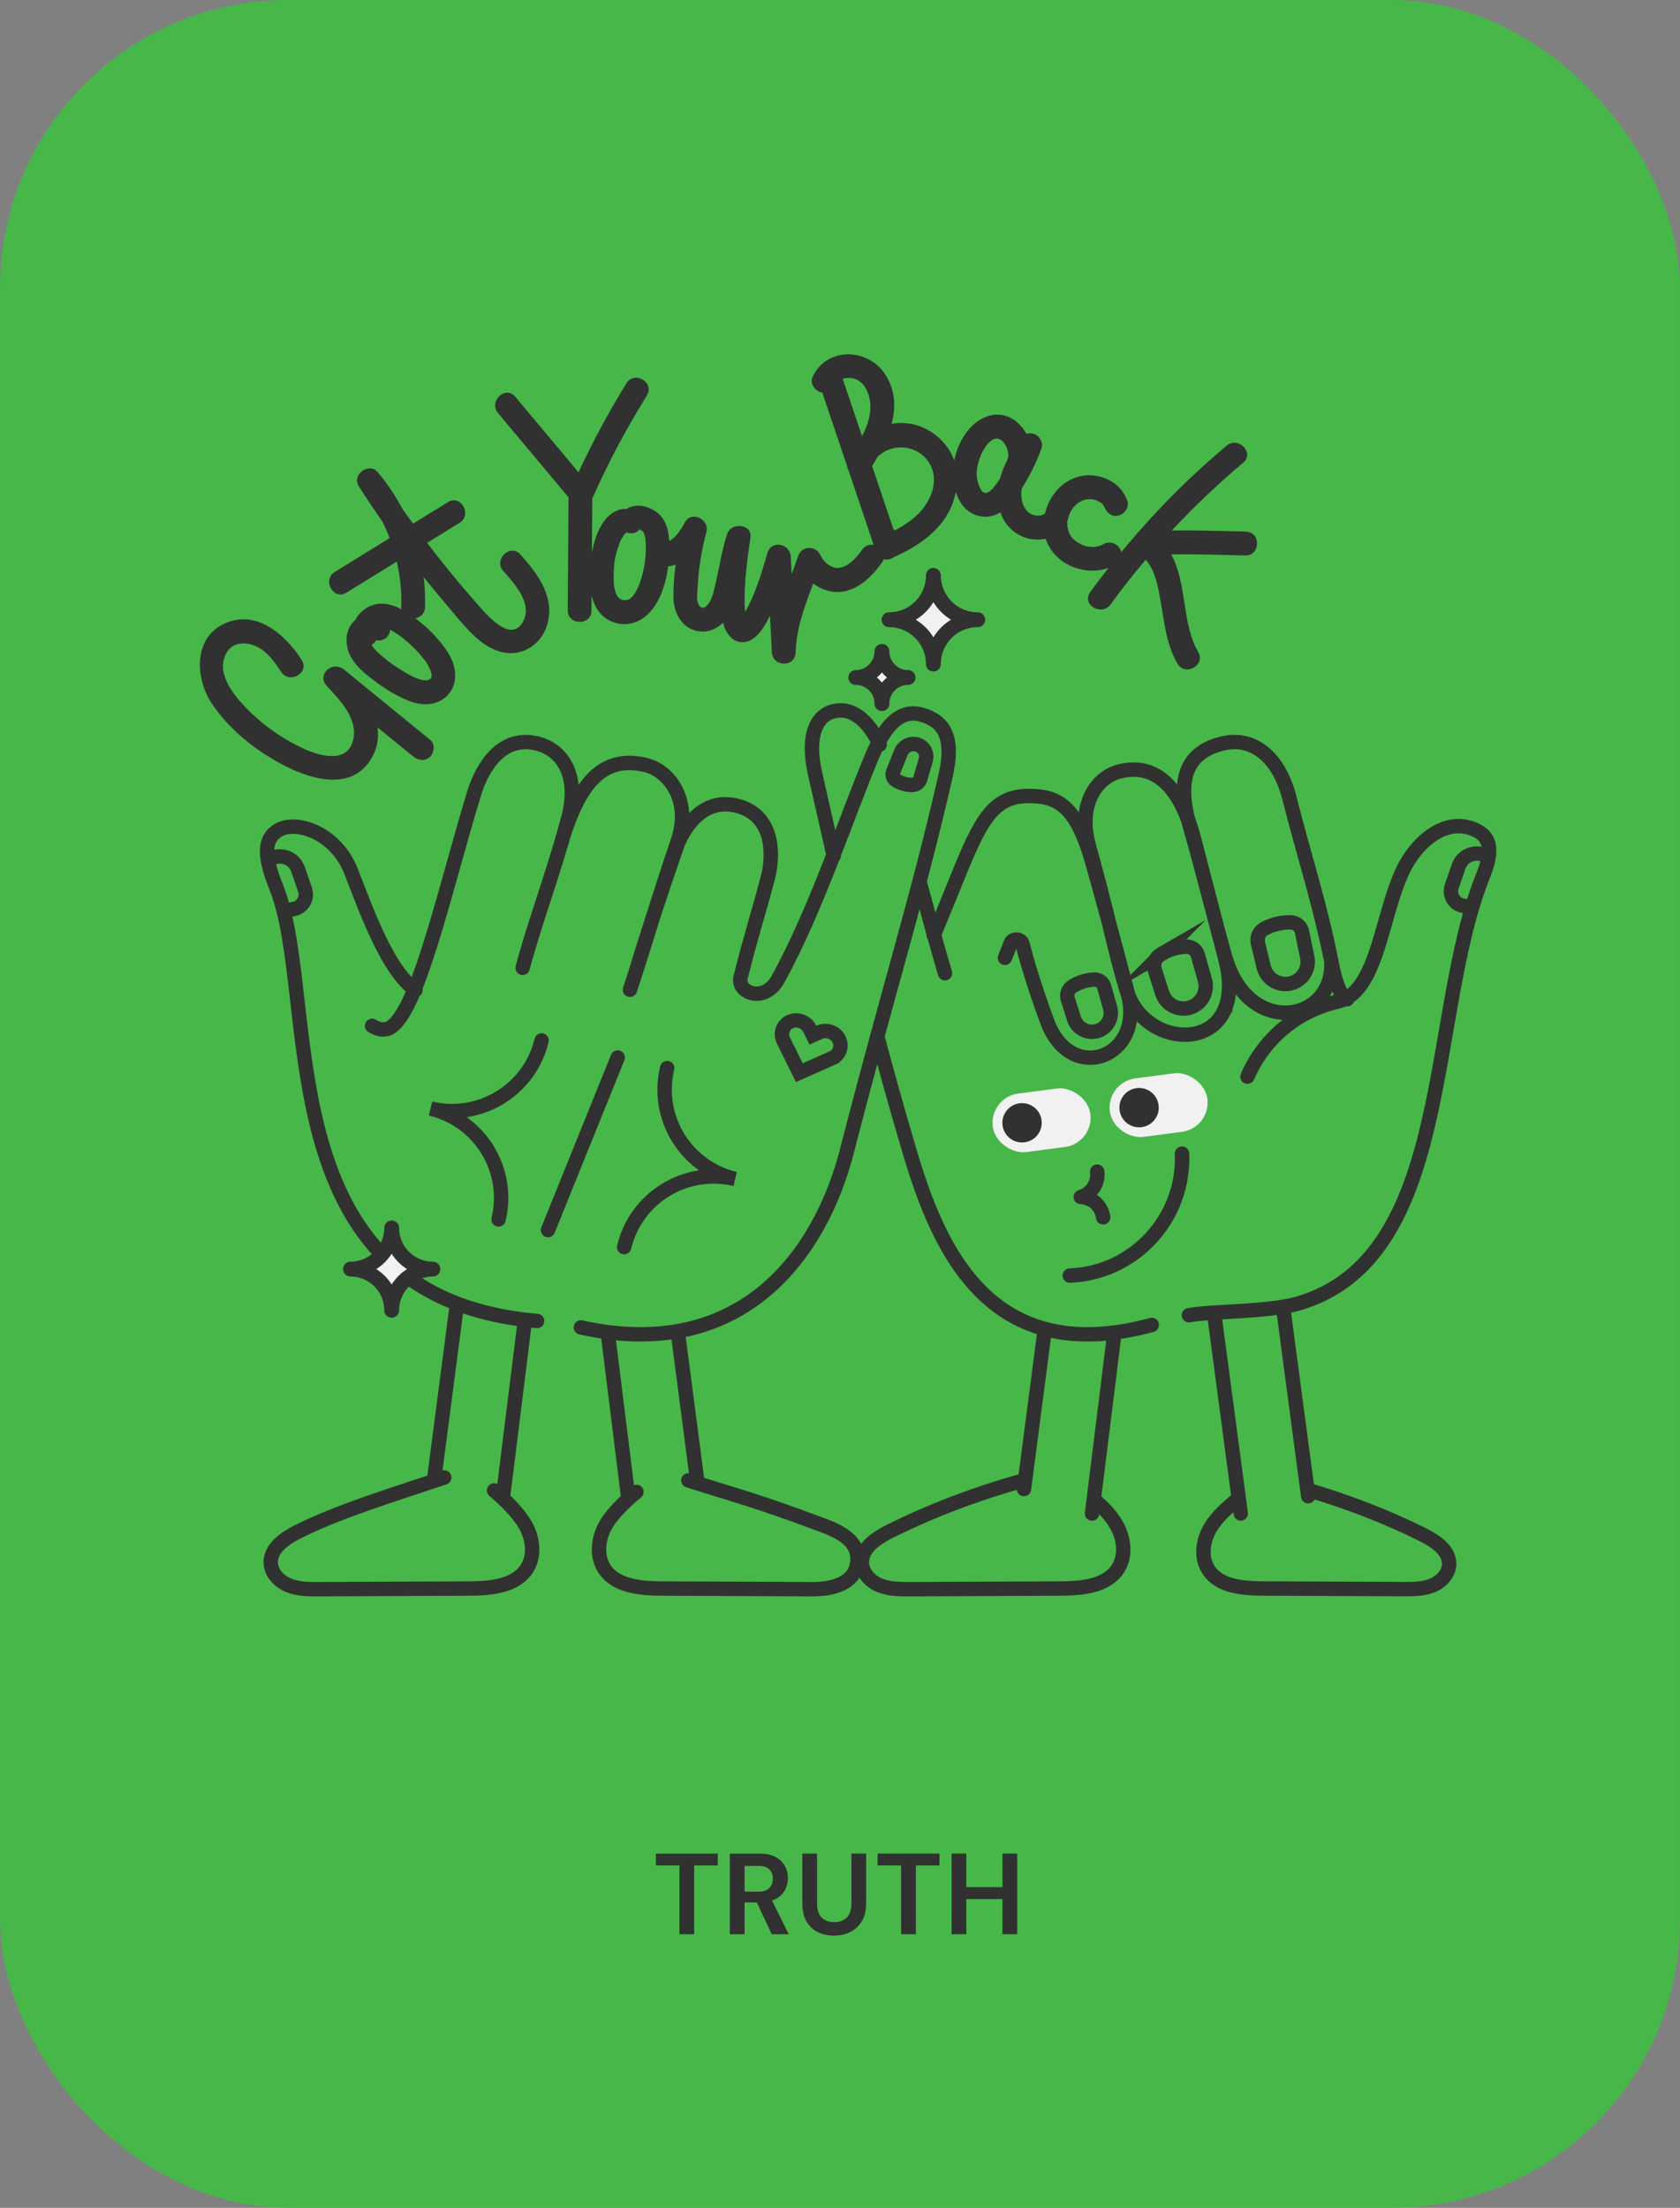 <svg fill="none" height="460" viewBox="0 0 350 460" width="350" xmlns="http://www.w3.org/2000/svg" xmlns:xlink="http://www.w3.org/1999/xlink"><rect x="0" y="0" width="350" height="460" fill="#808080" stroke="none"/><clipPath id="a"><path d="m10 58.5h330v280.5h-330z"/></clipPath><rect fill="#47b749" height="460" rx="60" width="350"/><g clip-path="url(#a)"><path d="m71.666 139.509c-2.404-1.966-5.801 1.038-3.564 3.442 2.766 2.964 6.594 6.877 5.438 11.354-1.261 4.854-7.002 3.198-10.296 1.671-4.558-2.114-8.709-5.065-12.174-8.691-2.683-2.803-6.279-7.423-3.783-11.435 1.21-1.952 3.627-2.142 5.623-1.385 2.507.951 4.243 3.296 5.626 5.477 1.706 2.676 6.035.276 4.318-2.425-3.435-5.401-9.686-10.839-16.448-7.416-6.193 3.139-5.638 11.382-2.343 16.376 3.736 5.665 9.587 10.238 15.611 13.247 5.454 2.729 13.342 4.937 17.419-1.253 1.498-2.29 1.869-4.636 1.554-6.92 2.476 2.028 4.953 4.044 7.442 6.072 1.039.851 2.444 1.059 3.503.061.884-.83 1.1-2.664.061-3.503-5.992-4.895-11.984-9.777-17.976-14.672z" fill="#313131"/><path d="m104.859 118.973c2.403 2.688 6.431 7.095 3.877 10.922-2.818 4.227-8.256-2.875-10.035-4.891-3.388-3.845-6.627-7.822-9.717-11.907 2.254-1.382 4.496-2.776 6.75-4.158 2.7-1.668.3-5.998-2.424-4.318-2.415 1.489-4.843 2.991-7.258 4.48-.754-1.054-1.532-2.085-2.273-3.151-1.411-2.696-3.119-5.237-5.1-7.587-1.801-2.139-5.462.554-3.947 2.933 1.586 2.478 3.222 4.92 4.896 7.338.581 1.137 1.087 2.298 1.544 3.482-3.802 2.348-7.617 4.695-11.419 7.042-2.7 1.669-.3 5.999 2.424 4.318 3.493-2.156 6.997-4.313 10.49-6.47.706 3.063 1.031 6.23.927 9.413-.003.184.006.344.04.504-1.894-.977-4.016-1.541-6.075-.829-1.491.513-2.86 1.69-3.559 3.136-.087.072-.186.144-.274.228-1.97 1.95-1.878 5.125-.619 7.426 1.211 2.202 3.424 3.882 5.408 5.35 2.008 1.481 4.191 2.781 6.49 3.727 2.287.947 5.027 1.166 7.196-.23 2.243-1.455 3.011-4.052 2.455-6.598-.51-2.349-2.032-4.348-3.581-6.127-1.357-1.555-2.901-2.954-4.546-4.195 1.044-.178 1.977-.934 2.025-2.305.061-2.106-.037-4.203-.295-6.278 1.727 2.162 3.49 4.3 5.292 6.401 3.002 3.483 6.447 8.297 11.245 9.287 4.566.937 8.515-2.143 9.414-6.587 1.099-5.47-2.351-9.94-5.788-13.786-2.127-2.389-5.679 1.065-3.564 3.442zm-26.385 12.319s0 0 0-.012c0 0 0 0-0.0.012zm.001-.036s0-.013.001-.025c0 0-0.0.012-.001.025zm.024.049s.011.049.023.074c0-.025-.011-.049-.023-.074zm10.631 7.254c.167.285.321.594.462.891.023.061.059.148.071.16.058.16.105.32.151.493 0-.025.056.283.091.418-.002.098.021.221.02.245-.001.037-.003.16-.016.245-.013.049-.039.122-.052.183-.025 0-.163.205-.126.194-.013.012-.025.024-.037.036-.074.048-.173.107-.186.131-.037.024-.05.036-.062.048-.148.047-.308.081-.456.127-.049.012-.074.023-.086.023-.025 0-.049-.001-.086-.001-.355-.006-.71-.037-.832-.064-1.574-.37-2.932-1.178-4.363-2.06-1.37-.833-2.714-1.775-3.86-2.763-.688-.588-1.388-1.2-1.952-1.909-.048-.062-.286-.433-.394-.619.384-.226.72-.551.96-.939.757.148 1.569-.022 2.179-.624.424-.409.666-.98.726-1.568.133.076.279.152.413.228.376.215.74.454 1.103.705 1.344.918 2.406 1.819 3.586 3.016.542.548 1.059 1.121 1.551 1.705.576.696.78.933 1.233 1.688z" fill="#313131"/><path d="m259.61 110.754c-5.156-.102-10.335-.315-15.507-.209 4.669-5.003 9.64-9.719 14.886-14.125 2.45-2.053-1.005-5.604-3.442-3.564-7.994 6.71-15.34 14.154-21.962 22.211-.044-.27-.125-.529-.28-.765-.703-1.139-2.165-1.63-3.378-.953-.099.06-.198.119-.309.166-.049.024-.519.298-.173.095.297-.178 0 0-.099.035-.11.035-.221.07-.332.105-.246.069-.504.114-.751.171-.061.011-.061.023-.086.023-.073-.002-.159-.003-.196-.004-.257.008-.514.016-.771-.013-.111-.002-.233-.017-.343-.031-.098-.001-.135-.002-.147.022-.404-.056-.914-.273-1.219-.389-.012 0-.097-.026-.182-.064-.013 0 0 0-.025-.013-.23-.126-.461-.24-.679-.367-.194-.113-.363-.263-.558-.365-.096-.099-.205-.187-.313-.275-.169-.162-.313-.336-.469-.498-.012-.025-.037-.025-.049-.038-.06-.074-.119-.173-.131-.21-.119-.198-.238-.396-.332-.606 0-.013-.036-.062-.06-.112 0 0 0 0 0-.012-.035-.086-.058-.16-.081-.246-.07-.222-.127-.444-.172-.665 0 0-.023-.098-.046-.197-.009-.196-.094-.908-.051-1.299-.001.061.036.049.089-.17.026-.11.053-.22.079-.342.053-.22.119-.451.196-.658.051-.134.102-.268.154-.402.025-.061.026-.11.027-.134.101-.194.252-.4.327-.521.114-.194.252-.388.378-.582 0-.024.013-.036.025-.048.05-.049.1-.097.125-.121.15-.169.312-.337.486-.481.087-.072.174-.144.261-.229.013-.012.025-.024.038-.036.198-.119.384-.25.582-.357.123-.071.259-.13.383-.189.099-.048.381-.104.123-.06.025.001.062-.011.074-.023.111-.035.222-.057.333-.092.135-.034.27-.057.406-.091.269.005.539-.027.808-.01.111.002.233.016.343.03.086.002.135.002.171.003.232.053.549.169.597.194.11.039.22.078.317.116 0 0 .012 0 .024.013.243.139.473.277.716.429h.024c.096.1.217.224.229.237.024.025.096.1.156.162 0 .012.012.025.024.037.071.124.131.247.202.359 0 .012.012.012.024.025.432 1.22 1.665 2.185 3.02 1.78 1.195-.359 2.235-1.701 1.78-3.02-1.109-3.18-3.92-4.993-7.185-5.32-2.923-.296-5.863 1.074-7.703 3.321-1.102 1.353-1.864 2.896-2.235 4.544 0 0-.013.012-.025.024-.063.06-.162.132-.212.167-.074.048-.185.095-.259.143-.111.035-.382.116-.382.116-.517.126-1.043.08-1.579-.089-.512-.156-.985-.446-1.322-.807-.469-.498-.789-1.129-.972-1.842-.242-.875-.271-1.353-.205-2.332.004-.184.068-.391.096-.586.076-.121.164-.255.24-.376 1.562-2.484 2.834-5.17 3.838-7.921.412-1.145-.312-2.493-1.383-2.952-.583-.243-1.196-.266-1.75-.092-.629-1.138-1.507-2.134-2.535-2.85-3.487-2.413-7.437-.705-9.794 2.341-1.316 1.692-2.272 3.869-2.715 6.079-.328-.9-.741-1.789-1.315-2.608-2.523-3.572-6.725-5.679-11.121-5.131-.209.021-.406.091-.615.124.931-3.5.835-7.104-1.399-10.438-3.678-5.479-12.289-5.605-15.083.754-.535 1.228.517 2.717 1.674 3.08.134.039.269.054.391.08 1.713 5.078 3.413 10.143 5.126 15.22.032.307.125.59.28.838 1.759 5.213 3.518 10.439 5.277 15.652-.855-.125-1.779.153-2.407 1.036-1.394 1.973-3.653 4.36-5.944 3.646-.622-.195-1.312-.66-1.745-1.109-.145-.149-.277-.298-.409-.448-.048-.05-.06-.062-.06-.062-.012-.025-.024-.037-.048-.062-.155-.223-.58-1.199-.346-.558-.805-2.28-3.95-2.506-4.776-.083-.427 1.255-.877 2.497-1.339 3.726-.065-1.214-.13-2.428-.194-3.642-.137-2.71-4.031-3.537-4.851-.746-1.211 4.071-2.413 8.387-4.56 12.099-.026.049-.051.085-.088.133 0-.049-.023-.11-.034-.16 0-.024 0-.024 0-.036.001-.025.001-.037.001-.062-.04-.515-.068-1.03-.083-1.557-.056-4.534.551-9.143 1.217-13.627.418-2.848-4.022-3.293-4.851-.746-1.074 3.301-1.574 6.686-2.355 10.054-.319 1.391-.592 3.041-1.398 4.264-.214.327-.439.617-.762.832-.359.239-.493.212-.616.21-.122-.002-.136.059-.39-.129-.024-.013-.349-.35-.455-.584-.532-1.112-.211-2.663-.153-3.862.201-3.819.816-7.509 1.812-11.204.707-2.622-3.131-4.551-4.499-1.989-.697 1.311-1.516 2.657-2.745 3.554-.186.132-.36.251-.508.334-.124-2.011-.566-4.089-2.036-5.524-1.747-1.697-4.819-2.571-6.915-1.137-.329-.067-.685-.061-1.078.03-3.764.866-5.399 5.407-6.075 9.022.029-3.773.058-7.534.074-11.307.026-.061.076-.109.101-.17 3.24-7.332 7.039-14.421 11.262-21.233 1.689-2.715-2.555-5.288-4.231-2.573-3.707 5.988-7.024 12.179-10.002 18.547-4.393-5.247-8.786-10.493-13.179-15.74-2.052-2.449-5.604 1.005-3.564 3.442 4.885 5.843 9.782 11.675 14.667 17.518-.05 7.841-.113 15.681-.164 23.521-.019 3.185 4.929 3.283 4.948.086.018-1.041.012-2.083.018-3.136.321 1.255.815 2.44 1.618 3.471 1.282 1.652 3.411 2.559 5.495 2.472 2.342-.094 4.226-1.36 5.618-3.173 1.842-2.406 2.806-5.661 3.216-8.839.528-.052 1.057-.19 1.563-.389-.296 2.224-.457 4.451-.459 6.681.004 3.296 1.697 6.682 5.241 7.21 2.053.305 3.782-.486 5.103-1.786.069.258.126.504.208.751.618 1.75 1.889 3.365 3.924 3.315 2.231-.059 3.761-2.128 4.76-3.875.303-.533.594-1.08.874-1.638.14 2.514.279 5.04.395 7.554.153 3.151 4.855 3.306 4.948.086.149-5.033 1.921-9.695 3.668-14.357.919.69 1.952 1.222 3.049 1.511 4.83 1.273 8.714-2.25 11.301-5.905.163-.23.265-.448.33-.668.293.079.599.109.93.065.455-.053.924-.265 1.309-.577.16-.046.32-.093.481-.176 4.262-1.996 8.476-4.802 10.78-9.038.721-1.323 1.224-2.76 1.519-4.225.385 1.11.918 2.16 1.674 3.043 1.585 1.853 4.207 2.548 6.501 1.706.395-.152.766-.342 1.125-.556.105.284.198.567.328.839 1.038 2.333 3.163 4.135 5.69 4.656 1.111.228 2.299.224 3.418-.001.756 2.316 2.51 4.307 4.66 5.41 2.623 1.345 5.692 1.655 8.442.65-1.303 1.668-2.582 3.336-3.825 5.054-1.882 2.589 2.374 5.138 4.231 2.573 2.323-3.194 4.778-6.3 7.317-9.306 1.924 2.14 2.529 5.349 3.021 8.089.838 4.634 1.184 9.382 3.599 13.54 1.594 2.76 5.924.348 4.318-2.424-3.473-6.003-2.274-14.362-5.638-20.314 5.16-.106 10.327.106 15.471.208 3.184.056 3.283-4.893.086-4.948zm-30.207-5.978-.073-.05s.037.013.073.05zm-95.234 6.331c.058.173.047.099 0 0zm-3.747-.114c-.136.083-.249.228 0 0zm-1.246 13.86s.061.025.085.026c-.037-.001-.073-.026-.085-.026zm1.652.126c-.111.047-.211.119 0 0zm3.087-5.631c-.396 1.635-.835 2.951-1.579 4.151-.05.085-.314.46-.365.532-.2.23-.399.435-.623.639-.025.024-.025.036-.038.048-.024 0-.025.012-.049.024-.124.071-.248.143-.371.202 0 0 0 0-.013 0-.147.034-.283.068-.43.102.062-.035-.49-.033-.564-.01-.097-.026-.341-.091-.512-.143.123.014-.205-.163-.339-.214-.084-.112-.276-.311-.349-.374-.083-.148-.261-.458-.309-.544 0-.025.001-.025-.024-.038-.046-.135-.093-.283-.139-.419-.093-.308-.161-.627-.229-.935-.022-.147-.044-.295-.079-.43.001-.049-.011-.074-.022-.111 0-.036.001-.061.002-.122-.074-1.374-.05-2.733.084-4.103.015-.184.043-.355.058-.538.001-.037.041-.269.056-.403.027-.135.068-.379.068-.367.04-.195.08-.39.132-.586.199-.866.471-1.707.78-2.547.026-.073.038-.109.051-.146.09-.207.204-.425.305-.619.19-.34.392-.667.618-.994.012-.025.012-.025.025-.049.012 0 .025-.024.05-.048.112-.108.224-.217.336-.325.025-.012.05-.024.062-.036.013.001.025.001.037.001.877.309 1.944.218 2.558-.519 0 0 .037-.036.087-.097.024.001.037.001.073.014.159.027.305.091.462.204.158.113.253.237.373.399.024.025.048.074.059.111.036.099.058.185.094.283.092.333.159.677.215 1.021-.001.049.01.086.022.098 0 .037-.001.074-.002.123.009.184.031.356.04.54.028.466.032.944.024 1.409-.032 1.837-.213 3.108-.622 4.804zm43.502-40.569c1.821.252 3.007 1.792 3.53 3.455.94 2.994.043 5.931-1.352 8.663-1.339-3.993-2.691-7.986-4.031-11.967.628-.185 1.315-.222 1.853-.152zm15.155 26.802c-1.569 2.166-3.814 3.695-6.163 4.94-.096-.112-.192-.224-.301-.311-1.468-4.375-2.948-8.738-4.415-13.113.378-.606.744-1.224 1.098-1.855 3.094-3.205 8.891-2.59 11.094 1.749 1.434 2.818.457 6.158-1.313 8.59zm17.466-10.282s.001-.025.001-.037c.013-.037.025-.061.05-.097-.025.036-.038.085-.051.134zm.014-.821c.022.147.01.172 0 0zm-2.948-3.041c-.111.035-.247.106 0 0zm-.128 10.167c-.201.241-.438.494-.686.698-.025.024-.385.263-.446.287-.371.165-.738.121-.98-.018-.037-.025-.049-.037-.073-.038 0 0 0 0-.024-.012-.024-.025-.205-.212-.253-.262-.06-.099-.31-.52-.392-.693-.201-.42-.411-1.061-.558-1.762-.034-.172-.074-.663-.065-.454-.009-.221-.03-.429-.026-.65.005-.282.01-.564.052-.845.001-.073.014-.147.028-.22-.001.025.068-.391.069-.428.12-.598.29-1.183.484-1.756.09-.256.192-.499.294-.754.025-.024.28-.571.33-.644.139-.255.291-.522.455-.764.075-.121.163-.242.239-.363.012-.024.088-.121.138-.181s.112-.133.125-.157c.087-.097.187-.205.287-.301.162-.169.336-.313.523-.469.061-.023.346-.214.433-.274.062-.036.136-.071.198-.095.012 0.0.037.001.049.001.086.002.221-.045.32-.08.085.038.245.004.343.006.085.026.17.052.268.078-.098-.026.28.127.352.165.085.051.17.113.255.176.036.037.132.125.192.187.096.112.205.224.301.324.012.025.024.025.036.037.012.025.024.049.048.087.154.284.321.569.45.866.011.074.187.555.209.653.035.135.057.271.091.406 0 .037-.001.061.011.098-.005.257-.009.514-.014.772-.04.183-.204.486-.001.061v.025c-.064.158-.128.329-.168.499-.66 1.287-1.197 2.626-1.564 3.979-.428.63-.867 1.247-1.343 1.827zm15.669 9.179c.024.074.047.124.071.173-.036-.062-.071-.136-.071-.173z" fill="#313131"/><g fill="#47b749"><path d="m268.075 309.265c9.6 2.474 19.668 6.136 28.532 10.546 2.593 1.287 5.526 3.26 5.406 6.145-.083 1.981-1.71 3.643-3.567 4.373-1.858.731-3.917.74-5.913.731-9.838-.046-19.667-.091-29.506-.128-4.211-.018-9.176-.429-11.392-3.981-1.591-2.538-1.113-5.935.404-8.519 1.518-2.584 3.899-4.529 6.235-6.419"/><path clip-rule="evenodd" d="m274.687 320.295-7.829-56.572-15.778 2.153 7.83 56.572z" fill-rule="evenodd"/><path d="m308.127 173.71c-10.686-4.445-15.255 6.537-18.184 13.011-2.549 10.48-5.609 18.533-9.526 20.199-.897.382-1.135-1.327-2.813-7.846-1.518-5.906-3.526-12.226-4.884-17.179-1.372-5.005-2.67-9.733-3.901-14.624-1.061-4.211-2.947-7.521-5.458-9.57-2.571-2.102-5.666-2.782-8.948-1.967-3.286.815-5.52 2.308-6.84 4.562-1.21 2.073-1.598 4.721-1.163 8.025-3.1-5.882-7.569-8.247-13.16-6.881-2.37.58-4.409 2.143-5.741 4.402-1.445 2.448-1.93 5.548-1.429 8.902-2.759-6.004-6.141-8.283-11.517-8.283-7.33 0-9.906 5.626-16.133 19.22-1.063 2.321-2.242 4.896-3.572 7.719-1.077-3.874-2.213-8.066-3.332-12.186-2.06-7.58-4.188-15.418-5.875-21.088-1.676-5.624-5.259-11.516-10.315-11.195-1.822.116-3.324.897-4.344 2.254-1.773 2.362-2.091 6.285-.923 11.345 1.017 4.402 1.982 8.633 2.91 12.724 4.61 20.266 8.592 37.77 16.584 64.572 4.518 15.16 10.343 29.47 22.252 35.875 7.797 4.192 15.752 4.975 24.132 2.491 7.393-2.364 13.735-4.117 22.458-4.899 3.94.031 6.81.064 11.847-1.38 10.167-2.916 17.559-10.993 22.594-23.462 4.38-10.843 6.357-23.593 8.268-35.924 1.588-10.253 4.295-19.937 7.059-26.792 2.319-5.754 4.105-10.298-.046-12.025z"/><path d="m215.342 307.887c-10.213 2.633-20.926 6.529-30.356 11.221-2.759 1.37-5.88 3.468-5.753 6.538.088 2.108 1.82 3.876 3.796 4.653s4.168.787 6.291.777c10.467-.048 20.925-.097 31.393-.136 4.481-.019 9.763-.456 12.121-4.235 1.692-2.701 1.184-6.315-.43-9.064-1.615-2.749-4.148-4.819-6.633-6.83"/><path clip-rule="evenodd" d="m211.913 323.203 5.766-59.165 15.852 1.523-5.767 59.165z" fill-rule="evenodd"/><path d="m143.056 307.887c10.147 2.632 20.79 6.528 30.159 11.22 2.741 1.37 5.841 3.469 5.715 6.539-.088 2.108-1.808 3.876-3.771 4.653s-4.141.787-6.25.777c-10.399-.048-20.789-.097-31.188-.136-4.452-.019-9.7-.456-12.043-4.236-1.681-2.7-1.176-6.314.428-9.064 1.604-2.749 4.121-4.818 6.59-6.829"/><path clip-rule="evenodd" d="m146.466 323.202-5.729-59.167-15.748 1.524 5.729 59.167z" fill-rule="evenodd"/><path d="m91.736 307.887c-10.147 2.632-20.789 6.528-30.159 11.221-2.741 1.369-5.841 3.468-5.715 6.538.087 2.108 1.808 3.876 3.771 4.653 1.963.777 4.14.787 6.25.777 10.399-.048 20.789-.097 31.189-.136 4.451-.019 9.7-.456 12.042-4.235 1.681-2.701 1.176-6.315-.428-9.064-1.603-2.75-4.121-4.819-6.589-6.83"/><path clip-rule="evenodd" d="m89.017 323.207 5.729-59.167 15.748 1.524-5.729 59.167z" fill-rule="evenodd"/><path d="m191.482 148.929c-4.758-.308-7.713 5.646-9.967 11.058-5.58 13.405-10.946 30.021-18.936 44.663-2.843 5.21-8.633 2.931-7.818-.325 2.28-9.117 3.752-13.35 5.691-20.839 1.181-4.559 1.182-12.554-6.017-14.653-7.818-2.279-11.853 5.21-12.982 8.466-1.693 4.884-3.207 9.369-4.551 13.464 1.323-4.204 2.815-8.844 4.829-14.766 2.829-8.317-1.756-14.521-6.589-15.711-9.117-2.246-13.681 3.96-17.095 14.318.296-1.034.59-2.089.882-3.167 2.464-9.116-1.304-14.363-6.369-15.628-7.313-1.828-11.409 4.633-13.177 10.418-4.151 13.581-8.08 29.835-12.011 39.766-5.231.3-10.475-18.115-13.523-24.839-3.492-7.704-10.078-8.901-15.037-7.17-3.271 1.141-2.529 6.61-.501 11.676 9.297 23.222 0 83.626 49.688 89.19l21.174 2.736c23.454 6.187 42.389-16.673 47.651-37.119 8.882-34.508 13.59-50.794 19.594-76.944 1.853-8.072-.178-14.286-4.937-14.594z"/><path d="m187.697 156.767c.51-1.269 1.889-1.988 3.219-1.678 1.489.346 2.366 1.844 1.939 3.31l-1.142 3.914c-.227.777-.977 1.298-1.789 1.243l-.292-.02c-1.087-.075-2.131-.418-3.037-.998-.565-.363-.788-1.071-.535-1.7z"/><path d="m173.38 220.451-1.376.611-5.478 2.437-2.657-5.374-.667-1.35c-.733-1.483-.101-3.233 1.41-3.905.762-.339 1.593-.341 2.327-.076s1.38.801 1.741 1.545l.667 1.349 1.375-.612c.762-.338 1.593-.341 2.327-.076.734.266 1.38.801 1.741 1.545.733 1.483.101 3.233-1.41 3.906z"/><path d="m138.997 222.54c-2.479 10.309 3.856 20.643 14.168 23.109-10.312-2.466-20.659 3.878-23.138 14.186"/><path d="m103.863 254.076c2.479-10.309-3.856-20.643-14.168-23.109 10.312 2.466 20.659-3.877 23.138-14.186"/><path d="m251.023 204.219c.677 2.403-.664 4.912-3.039 5.685-2.454.799-5.089-.553-5.872-3.012l-1.544-4.845c-.387-1.213.12-2.532 1.22-3.174l.257-.149c1.536-.897 3.266-1.408 5.042-1.49 1.138-.053 2.163.686 2.471 1.783z"/><path d="m231.275 209.991c.571 2.029-.561 4.147-2.565 4.799-2.072.675-4.297-.466-4.958-2.542l-1.304-4.091c-.326-1.024.102-2.137 1.03-2.679l.217-.126c1.297-.757 2.757-1.189 4.257-1.258.961-.045 1.826.579 2.086 1.505z"/><path d="m272.342 199.428c.504 2.446-1.013 4.853-3.436 5.454-2.505.622-5.037-.914-5.643-3.423l-1.195-4.943c-.299-1.238.301-2.517 1.444-3.078l.267-.131c1.596-.785 3.358-1.171 5.136-1.127 1.139.029 2.108.839 2.337 1.955z"/><path d="m248.73 174.672c2.931 11.297 3.254 12.606 6.518 25.024 5.256 19.998-16.632 19.873-20.576 6.53-2.897-9.802-3.259-13.528-7.842-30.06-2.354-8.494 1.582-14.243 6.429-15.438 7.62-1.878 12.75 3.457 15.471 13.944z"/><path d="m247.742 171.593c3.593 12.742 4.698 17.768 7.446 27.592 4.845 17.326 22.959 13.77 22.164 1.036-2.468-12.308-5.974-22.952-8.7-33.856-2.124-8.495-7.515-13.069-14.049-11.435-6.535 1.633-9.777 6.325-6.861 16.663z"/></g><path d="m132.407 202.631c2.075-6.933 4.895-15.61 8.543-26.138 1.132-3.267 5.179-10.782 13.02-8.495 7.221 2.106 7.22 10.129 6.036 14.703-1.946 7.515-3.422 11.762-5.709 20.91-.817 3.268 4.99 5.555 7.841.327 8.015-14.693 13.841-32.7 19.439-46.151 2.586-6.214 5.722-10.218 10.441-8.871 4.72 1.346 6.811 4.764 4.952 12.864-6.022 26.239-11.634 43.471-20.543 78.098-5.278 20.516-21.156 44.253-55.407 36.691m-9.119-1.335c-57.383-4.893-45.018-67.049-54.342-90.351-2.736-6.837-2.523-10.19.479-11.941 3.603-2.102 11.896.426 15.106 8.62s7.584 20.623 13.418 24.708m52.435 16.27c-2.479 10.309 3.856 20.643 14.168 23.109-10.312-2.466-20.659 3.878-23.138 14.186m-26.164-5.759c2.479-10.309-3.856-20.643-14.168-23.109 10.312 2.466 20.659-3.877 23.138-14.186m1.336 39.512 14.522-35.965m-68.776-30.692 1.305-.252c1.833-.355 2.929-2.25 2.323-4.016l-1.453-4.233c-.817-2.379-3.601-3.421-5.78-2.164m74.934 27.255c3.447-10.456 5.317-17.318 9.982-31.04 2.837-8.345-1.761-14.57-6.609-15.764-9.401-2.317-13.975 4.329-17.431 15.251m-8.306 26.977c2.614-9.802 6.208-18.95 9.475-31.039 2.472-9.147-1.307-14.412-6.387-15.682-7.336-1.834-11.443 4.649-13.217 10.454-6.299 20.617-12.088 47.377-18.145 49.01-1.192.322-2.284-.169-3.092-.653m67.742 94.813-4.019-30.796m-10.328 34.458-4.264-34.303m5.946 32.931c-2.167 1.789-4.92 4.367-6.329 6.784-1.609 2.759-2.116 6.385-.429 9.096 2.349 3.792 7.613 4.23 12.078 4.25 10.381.039 20.753.087 31.134.136h.003.145c3.923.018 9.24-.987 9.45-6.05.127-3.08-1.912-5.277-6.933-7.161-14.799-5.551-19.002-6.455-28.309-9.457m-38.584 3.164 4.476-36.011m-18.818 32.349 4.619-35.401m7.83 38c2.167 1.79 5.055 4.668 6.464 7.085 1.609 2.759 2.116 6.385.429 9.095-2.349 3.793-7.613 4.231-12.078 4.251-10.382.039-20.755.087-31.137.135l-.145.001c-2.115.01-4.299 0-6.268-.78-1.969-.78-3.695-2.554-3.782-4.669-.127-3.081 2.983-5.186 5.732-6.561 8.712-4.365 20.668-7.956 30.416-11.261m185.721-99.083c9.008-1.501 9.416-18.996 14.499-28.394 3.042-5.626 9.071-10.422 15.082-7.195 3.062 1.644 2.877 4.88 1.103 9.314-11.716 29.278-6.087 79.739-38.571 89.126-6.206 1.794-18.027 1.549-22.701 2.423m-50.814-71.25c-1.483-4.954-3.326-11.714-5.223-18.738m48.296 92.013c-33.8 9.189-44.446-15.863-50.457-36.176-2.553-8.631-4.707-16.338-6.603-23.488m26.478-16.827c.474-1.172.88-2.203 1.221-3.09.397-1.032 2.129-.925 2.405.146.877 3.398 2.465 8.853 5.174 16.215 4.885 13.272 20.343 7.544 16.816-5.774-3.526-13.318-5.275-19.79-7.43-27.43-3.302-11.71-7.154-13.791-13.231-13.791-9.588 0-11.089 8.387-19.794 29.022m112.123-5.826-1.838-.316c-1.856-.319-2.984-2.223-2.373-4.004l1.436-4.18c.817-2.379 3.601-3.422 5.78-2.165m-32.302 21.851c.795 12.734-17.319 16.29-22.164-1.036-2.748-9.824-3.853-14.85-7.446-27.592-2.916-10.338.326-15.03 6.861-16.663 6.534-1.634 11.925 2.94 14.049 11.435 2.726 10.904 6.232 21.548 8.7 33.856zm0 0c.384 2.414 1.587 7.385 3.324 7.964m-2.279.57c-8.609 2.053-15.259 8.023-18.513 15.57m-34.713 25.069c2.337.084 4.338 1.846 4.649 4.242m-4.653-4.241c2.238-.677 3.724-2.892 3.413-5.287m-5.71 21.671c13.474-.562 23.942-11.942 23.38-25.416m-32.95 68.076c-9.494 2.618-19.303 6.296-28.014 10.661-2.749 1.374-5.859 3.48-5.732 6.56.087 2.116 1.813 3.89 3.782 4.67 1.969.779 4.153.789 6.268.779h.145c10.382-.049 20.755-.097 31.137-.136 4.465-.02 9.729-.458 12.079-4.25 1.686-2.71 1.179-6.337-.429-9.095-1.187-2.036-2.873-3.7-4.67-5.244m-.368 2.963.368-2.963m0 0 4.269-34.348m-14.612 0-4.203 32.206m59.163.198c8.195 2.403 16.543 5.614 24.029 9.365 2.584 1.292 5.507 3.271 5.387 6.166-.082 1.988-1.704 3.656-3.555 4.389-1.85.733-3.903.742-5.891.733l-.136-.001c-9.758-.045-19.507-.091-29.266-.127-4.196-.019-9.144-.431-11.352-3.995-1.585-2.547-1.108-5.956.403-8.549 1.42-2.434 3.598-4.303 5.785-6.092m9.445-39.787 5.211 39.202m-14.055 3.603-5.532-41.584m-79.272-95.443c-1.236-5.462-2.488-11.037-3.846-16.958-1.859-8.099.178-13.027 4.951-13.336 3.632-.235 6.561 3.045 8.487 7.113m6.356 8.397.292.02c.812.055 1.562-.466 1.789-1.243l1.142-3.914c.427-1.466-.45-2.964-1.939-3.31-1.33-.31-2.709.409-3.219 1.678l-1.637 4.071c-.253.629-.03 1.337.535 1.7.906.58 1.95.923 3.037.998zm-16.252 56.915-1.376.611-5.478 2.437-2.657-5.374-.667-1.35c-.733-1.483-.101-3.233 1.41-3.905.762-.339 1.593-.341 2.327-.076s1.38.801 1.741 1.545l.667 1.349 1.375-.612c.762-.338 1.593-.341 2.327-.076.734.266 1.38.801 1.741 1.545.733 1.483.101 3.233-1.41 3.906zm68.665-21.727-.257.149c-1.1.642-1.607 1.961-1.22 3.174l1.544 4.845c.783 2.459 3.418 3.811 5.872 3.012 2.375-.773 3.716-3.282 3.039-5.685l-1.465-5.202c-.308-1.097-1.333-1.836-2.471-1.783-1.776.082-3.506.593-5.042 1.49zm-18.35 6.628-.217.126c-.928.542-1.356 1.655-1.03 2.679l1.304 4.091c.661 2.076 2.886 3.217 4.958 2.542 2.004-.652 3.136-2.77 2.565-4.799l-1.237-4.392c-.26-.926-1.125-1.55-2.086-1.505-1.5.069-2.96.501-4.257 1.258zm40.084-12.045-.267.131c-1.143.561-1.743 1.84-1.444 3.078l1.195 4.943c.606 2.509 3.138 4.045 5.643 3.423 2.423-.601 3.94-3.008 3.436-5.454l-1.09-5.293c-.229-1.116-1.198-1.926-2.337-1.955-1.778-.044-3.54.342-5.136 1.127zm-8.531 6.389c-3.264-12.418-3.587-13.727-6.518-25.024-2.721-10.487-7.851-15.822-15.471-13.944-4.847 1.195-8.783 6.944-6.429 15.438 4.583 16.532 4.945 20.258 7.842 30.06 3.944 13.343 25.832 13.468 20.576-6.53z" stroke="#313131" stroke-linecap="round" stroke-miterlimit="10" stroke-width="3"/><rect fill="#f1f1f1" height="20.485" rx="6.145" transform="matrix(.129 .992 .992 -.129 206.04 228.637)" width="12.291"/><circle cx="4.097" cy="4.097" fill="#313131" r="4.097" transform="matrix(.129 .992 .992 -.129 208.335 230.404)"/><rect fill="#f1f1f1" height="20.485" rx="6.145" transform="matrix(.129 .992 .992 -.129 230.422 225.477)" width="12.291"/><circle cx="4.097" cy="4.097" fill="#313131" r="4.097" transform="matrix(.129 .992 .992 -.129 232.716 227.244)"/><path d="m178.295 141.158c3.003 0 5.441 2.435 5.441 5.442 0-3.004 2.436-5.442 5.442-5.442-3.003 0-5.442-2.435-5.442-5.441 0 3.003-2.435 5.441-5.441 5.441z" fill="#f1f1f1" stroke="#313131" stroke-linejoin="round" stroke-width="3.094"/><path d="m185.218 129.121c5.1 0 9.24 4.135 9.24 9.24 0-5.1 4.135-9.24 9.24-9.24-5.1 0-9.24-4.135-9.24-9.24 0 5.1-4.135 9.24-9.24 9.24z" fill="#f1f1f1" stroke="#313131" stroke-linejoin="round" stroke-width="3.094"/><path d="m73.019 264.42c4.736 0 8.58 3.84 8.58 8.58 0-4.736 3.84-8.58 8.58-8.58-4.736 0-8.58-3.84-8.58-8.58 0 4.736-3.84 8.58-8.58 8.58z" fill="#f1f1f1" stroke="#313131" stroke-linejoin="round" stroke-width="3.094"/></g><path d="m141.544 403v-14.328h-4.896v-2.472h12.888v2.472h-4.92v14.328zm10.508 0v-16.8h6.168c1.344 0 2.448.232 3.312.696.88.448 1.536 1.064 1.968 1.848.432.768.648 1.624.648 2.568 0 1.024-.272 1.96-.816 2.808-.528.848-1.36 1.464-2.496 1.848l3.48 7.032h-3.528l-3.12-6.624h-2.544v6.624zm3.072-8.88h2.904c1.024 0 1.776-.248 2.256-.744s.72-1.152.72-1.968c0-.8-.24-1.44-.72-1.92-.464-.48-1.224-.72-2.28-.72h-2.88zm18.601 9.168c-1.232 0-2.344-.24-3.336-.72-.992-.496-1.784-1.24-2.376-2.232-.576-.992-.864-2.248-.864-3.768v-10.368h3.072v10.392c0 1.312.312 2.288.936 2.928.64.64 1.52.96 2.64.96 1.104 0 1.976-.32 2.616-.96s.96-1.616.96-2.928v-10.392h3.072v10.368c0 1.52-.304 2.776-.912 3.768s-1.424 1.736-2.448 2.232c-1.008.48-2.128.72-3.36.72zm14.008-.288v-14.328h-4.896v-2.472h12.888v2.472h-4.92v14.328zm10.507 0v-16.8h3.072v6.984h7.536v-6.984h3.072v16.8h-3.072v-7.32h-7.536v7.32z" fill="#313131"/></svg>